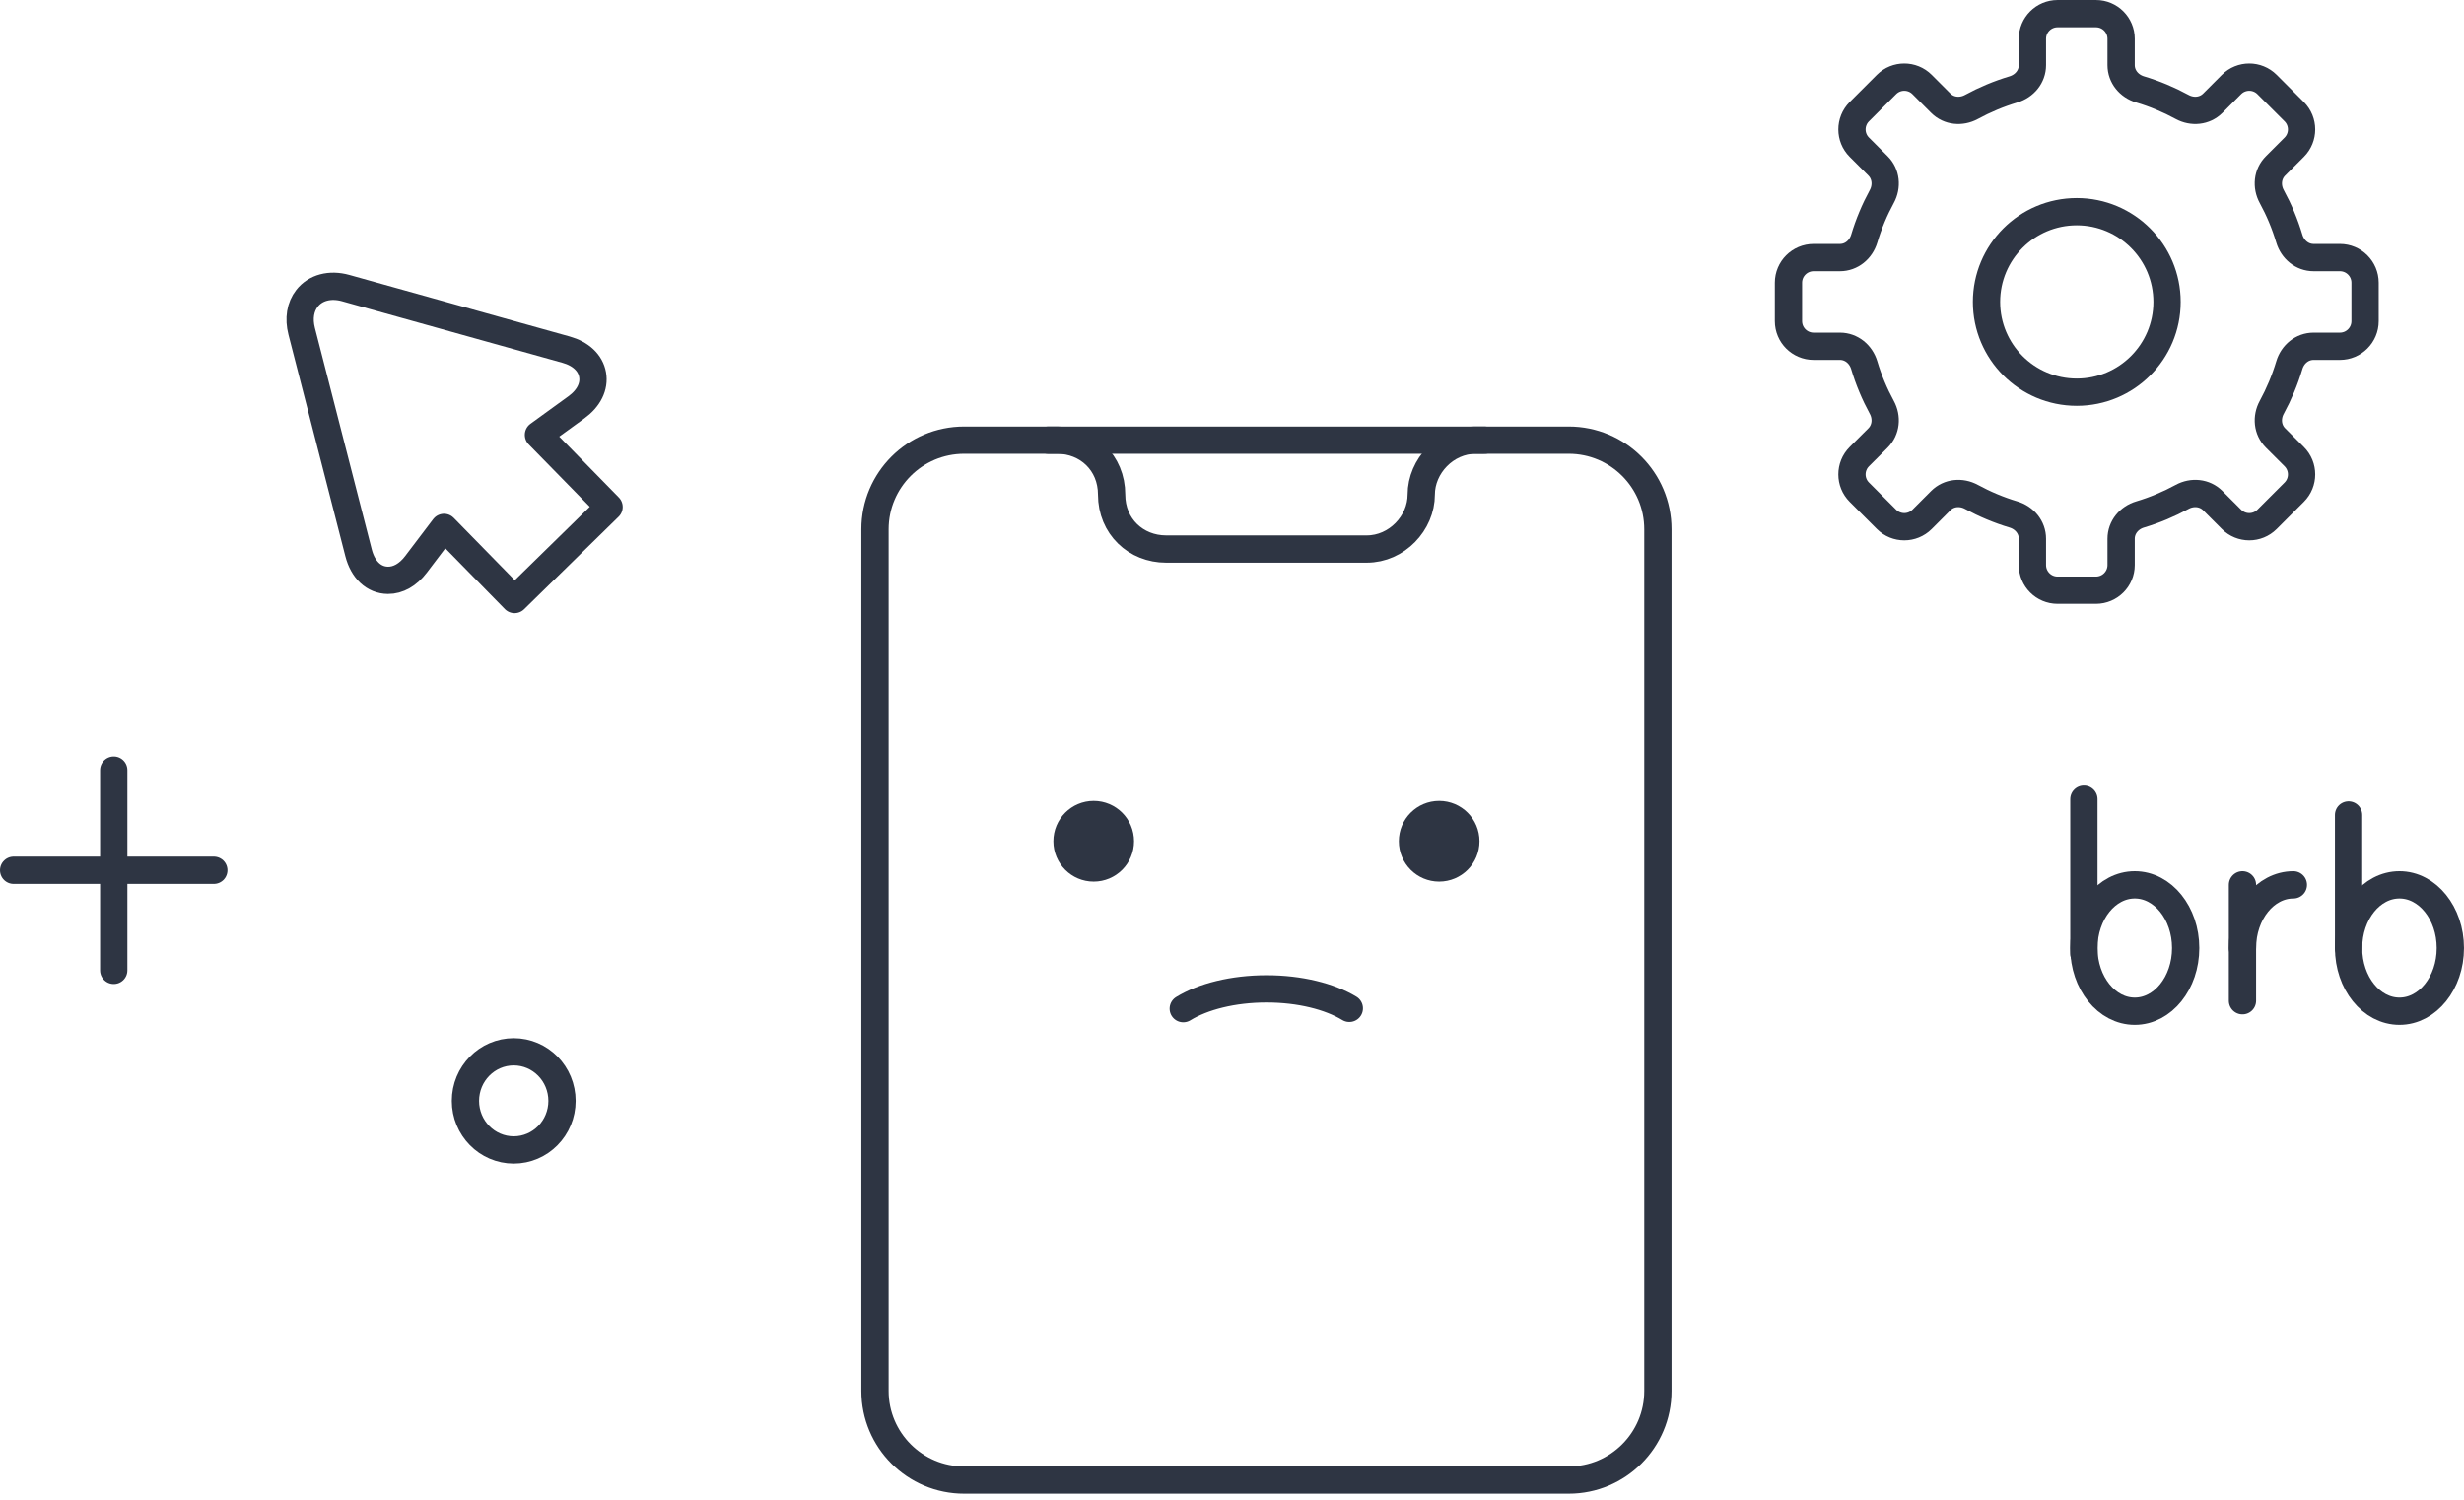 <?xml version="1.0" encoding="UTF-8"?>
<svg width="271px" height="165px" viewBox="0 0 271 165" version="1.1" xmlns="http://www.w3.org/2000/svg" xmlns:xlink="http://www.w3.org/1999/xlink">
    <!-- Generator: Sketch 64 (93537) - https://sketch.com -->
    <title>Group 35</title>
    <desc>Created with Sketch.</desc>
    <g id="Page-1" stroke="none" stroke-width="1" fill="none" fill-rule="evenodd">
        <g id="Maintenance---Tech-issue---D" transform="translate(-625, -192)">
            <g id="Group-35" transform="translate(626, 193)">
                <line x1="0.5" y1="94.722" x2="22.519" y2="94.722" id="Stroke-1" stroke="#2E3543" stroke-width="3" stroke-linecap="round" stroke-linejoin="round"></line>
                <line x1="11.509" y1="105.73" x2="11.509" y2="83.711" id="Stroke-3" stroke="#2E3543" stroke-width="3" stroke-linecap="round" stroke-linejoin="round"></line>
                <g id="Group-34" transform="translate(32, 0.292)">
                    <path d="M23.502,125.193 C20.571,125.193 18.192,122.773 18.192,119.797 C18.192,116.814 20.571,114.396 23.502,114.396 C26.435,114.396 28.811,116.814 28.811,119.797 C28.811,122.773 26.435,125.193 23.502,125.193 Z" id="Stroke-4" stroke="#2E3543" stroke-width="3" stroke-linecap="round" stroke-linejoin="round"></path>
                    <path d="M97.14,109.65 C99.306,108.322 102.605,107.473 106.3,107.473 C109.963,107.473 113.237,108.306 115.403,109.615" id="Stroke-6" stroke="#2E3543" stroke-width="3" stroke-linecap="round" stroke-linejoin="round"></path>
                    <path d="M91.726,91.239 C91.726,93.689 89.74,95.676 87.289,95.676 C84.839,95.676 82.854,93.689 82.854,91.239 C82.854,88.789 84.839,86.802 87.289,86.802 C89.74,86.802 91.726,88.789 91.726,91.239" id="Fill-8" fill="#2E3543"></path>
                    <path d="M129.721,91.239 C129.721,93.689 127.736,95.676 125.284,95.676 C122.835,95.676 120.849,93.689 120.849,91.239 C120.849,88.789 122.835,86.802 125.284,86.802 C127.736,86.802 129.721,88.789 129.721,91.239" id="Fill-10" fill="#2E3543"></path>
                    <path d="M6.437,59.516 C6.917,61.392 8.126,62.523 9.67,62.538 C10.789,62.55 11.88,61.929 12.748,60.788 L15.833,56.721 L23.594,64.647 L33.988,54.471 L26.22,46.538 L30.404,43.502 C31.761,42.516 32.406,41.208 32.173,39.913 C31.94,38.617 30.879,37.617 29.263,37.166 L5.028,30.396 C3.291,29.91 1.689,30.343 0.77,31.515 C0.031,32.456 -0.177,33.745 0.18,35.142 L6.437,59.516 Z" id="Stroke-12" stroke="#2E3543" stroke-width="3" stroke-linecap="round" stroke-linejoin="round"></path>
                    <path d="M139.538,161.5 L73.038,161.5 C67.624,161.5 63.236,157.111 63.236,151.698 L63.236,56.923 C63.236,51.509 67.624,47.121 73.038,47.121 L139.538,47.121 C144.951,47.121 149.34,51.509 149.34,56.923 L149.34,151.698 C149.34,157.111 144.951,161.5 139.538,161.5 Z" id="Stroke-14" stroke="#2E3543" stroke-width="3" stroke-linecap="round" stroke-linejoin="round"></path>
                    <path d="M130.263,47.121 L129.301,47.121 C125.994,47.121 123.314,49.983 123.314,53.108 C123.314,56.234 120.632,59.097 117.325,59.097 L95.248,59.097 C91.942,59.097 89.261,56.629 89.261,53.108 C89.261,49.589 86.58,47.121 83.273,47.121 L82.312,47.121" id="Stroke-16" stroke="#2E3543" stroke-width="3" stroke-linecap="round" stroke-linejoin="round"></path>
                    <line x1="196.195" y1="86.612" x2="196.195" y2="103.602" id="Stroke-18" stroke="#2E3543" stroke-width="3" stroke-linecap="round" stroke-linejoin="round"></line>
                    <line x1="213.634" y1="96.033" x2="213.634" y2="108.779" id="Stroke-20" stroke="#2E3543" stroke-width="3" stroke-linecap="round" stroke-linejoin="round"></line>
                    <path d="M207.388,102.983 C207.388,106.821 204.882,109.932 201.791,109.932 C198.7,109.932 196.195,106.821 196.195,102.983 C196.195,99.144 198.7,96.033 201.791,96.033 C204.882,96.033 207.388,99.144 207.388,102.983 Z" id="Stroke-22" stroke="#2E3543" stroke-width="3" stroke-linecap="round" stroke-linejoin="round"></path>
                    <path d="M213.634,102.983 C213.634,99.144 216.14,96.033 219.231,96.033" id="Stroke-24" stroke="#2E3543" stroke-width="3" stroke-linecap="round" stroke-linejoin="round"></path>
                    <line x1="225.305" y1="88.352" x2="225.305" y2="102.983" id="Stroke-26" stroke="#2E3543" stroke-width="3" stroke-linecap="round" stroke-linejoin="round"></line>
                    <path d="M236.498,102.983 C236.498,106.821 233.992,109.932 230.901,109.932 C227.81,109.932 225.306,106.821 225.306,102.983 C225.306,99.144 227.81,96.033 230.901,96.033 C233.992,96.033 236.498,99.144 236.498,102.983 Z" id="Stroke-28" stroke="#2E3543" stroke-width="3" stroke-linecap="round" stroke-linejoin="round"></path>
                    <path d="M224.351,27.039 L221.459,27.039 C220.195,27.039 219.15,26.163 218.788,24.953 C218.303,23.334 217.652,21.787 216.857,20.329 C216.25,19.215 216.373,17.852 217.271,16.955 L219.325,14.901 C220.406,13.821 220.406,12.068 219.325,10.989 L216.338,8.003 C215.257,6.923 213.505,6.923 212.426,8.004 L210.372,10.059 C209.475,10.954 208.113,11.077 206.999,10.471 C205.541,9.678 203.994,9.025 202.374,8.542 C201.163,8.179 200.289,7.135 200.289,5.869 L200.289,2.976 C200.289,1.447 199.049,0.209 197.522,0.209 L193.298,0.209 C191.772,0.209 190.533,1.447 190.533,2.976 L190.533,5.871 C190.533,7.135 189.659,8.179 188.447,8.542 C186.829,9.027 185.283,9.678 183.825,10.471 C182.709,11.077 181.347,10.954 180.452,10.059 L178.398,8.004 C177.317,6.923 175.565,6.923 174.484,8.003 L171.497,10.989 C170.416,12.07 170.416,13.821 171.497,14.901 L173.552,16.957 C174.448,17.852 174.571,19.215 173.965,20.328 C173.171,21.787 172.521,23.334 172.036,24.953 C171.672,26.163 170.627,27.039 169.365,27.039 L166.469,27.039 C164.941,27.039 163.702,28.276 163.702,29.805 L163.702,34.029 C163.702,35.556 164.941,36.795 166.469,36.795 L169.365,36.795 C170.627,36.795 171.672,37.669 172.036,38.881 C172.519,40.5 173.171,42.048 173.963,43.506 C174.571,44.619 174.448,45.981 173.552,46.879 L171.497,48.932 C170.416,50.013 170.416,51.764 171.497,52.845 L174.484,55.831 C175.565,56.911 177.317,56.911 178.398,55.83 L180.452,53.775 C181.347,52.88 182.709,52.757 183.825,53.363 C185.283,54.157 186.829,54.808 188.447,55.295 C189.659,55.656 190.533,56.701 190.533,57.965 L190.533,60.858 C190.533,62.386 191.772,63.624 193.298,63.624 L197.522,63.624 C199.049,63.624 200.289,62.386 200.289,60.858 L200.289,57.966 C200.289,56.701 201.163,55.656 202.374,55.295 C203.994,54.81 205.541,54.157 206.999,53.363 C208.113,52.757 209.475,52.88 210.372,53.775 L212.426,55.83 C213.505,56.911 215.257,56.911 216.338,55.831 L219.325,52.845 C220.406,51.766 220.406,50.013 219.325,48.932 L217.271,46.879 C216.373,45.981 216.251,44.619 216.859,43.505 C217.652,42.047 218.303,40.5 218.788,38.881 C219.15,37.669 220.195,36.795 221.459,36.795 L224.351,36.795 C225.879,36.795 227.119,35.556 227.119,34.029 L227.119,29.805 C227.119,28.276 225.879,27.039 224.351,27.039 Z" id="Stroke-30" stroke="#2E3543" stroke-width="3" stroke-linecap="round" stroke-linejoin="round"></path>
                    <path d="M195.412,41.845 C189.929,41.845 185.484,37.401 185.484,31.917 C185.484,26.435 189.929,21.991 195.412,21.991 C200.894,21.991 205.339,26.435 205.339,31.917 C205.339,37.401 200.894,41.845 195.412,41.845 Z" id="Stroke-32" stroke="#2E3543" stroke-width="3" stroke-linecap="round" stroke-linejoin="round"></path>
                </g>
            </g>
        </g>
    </g>
</svg>